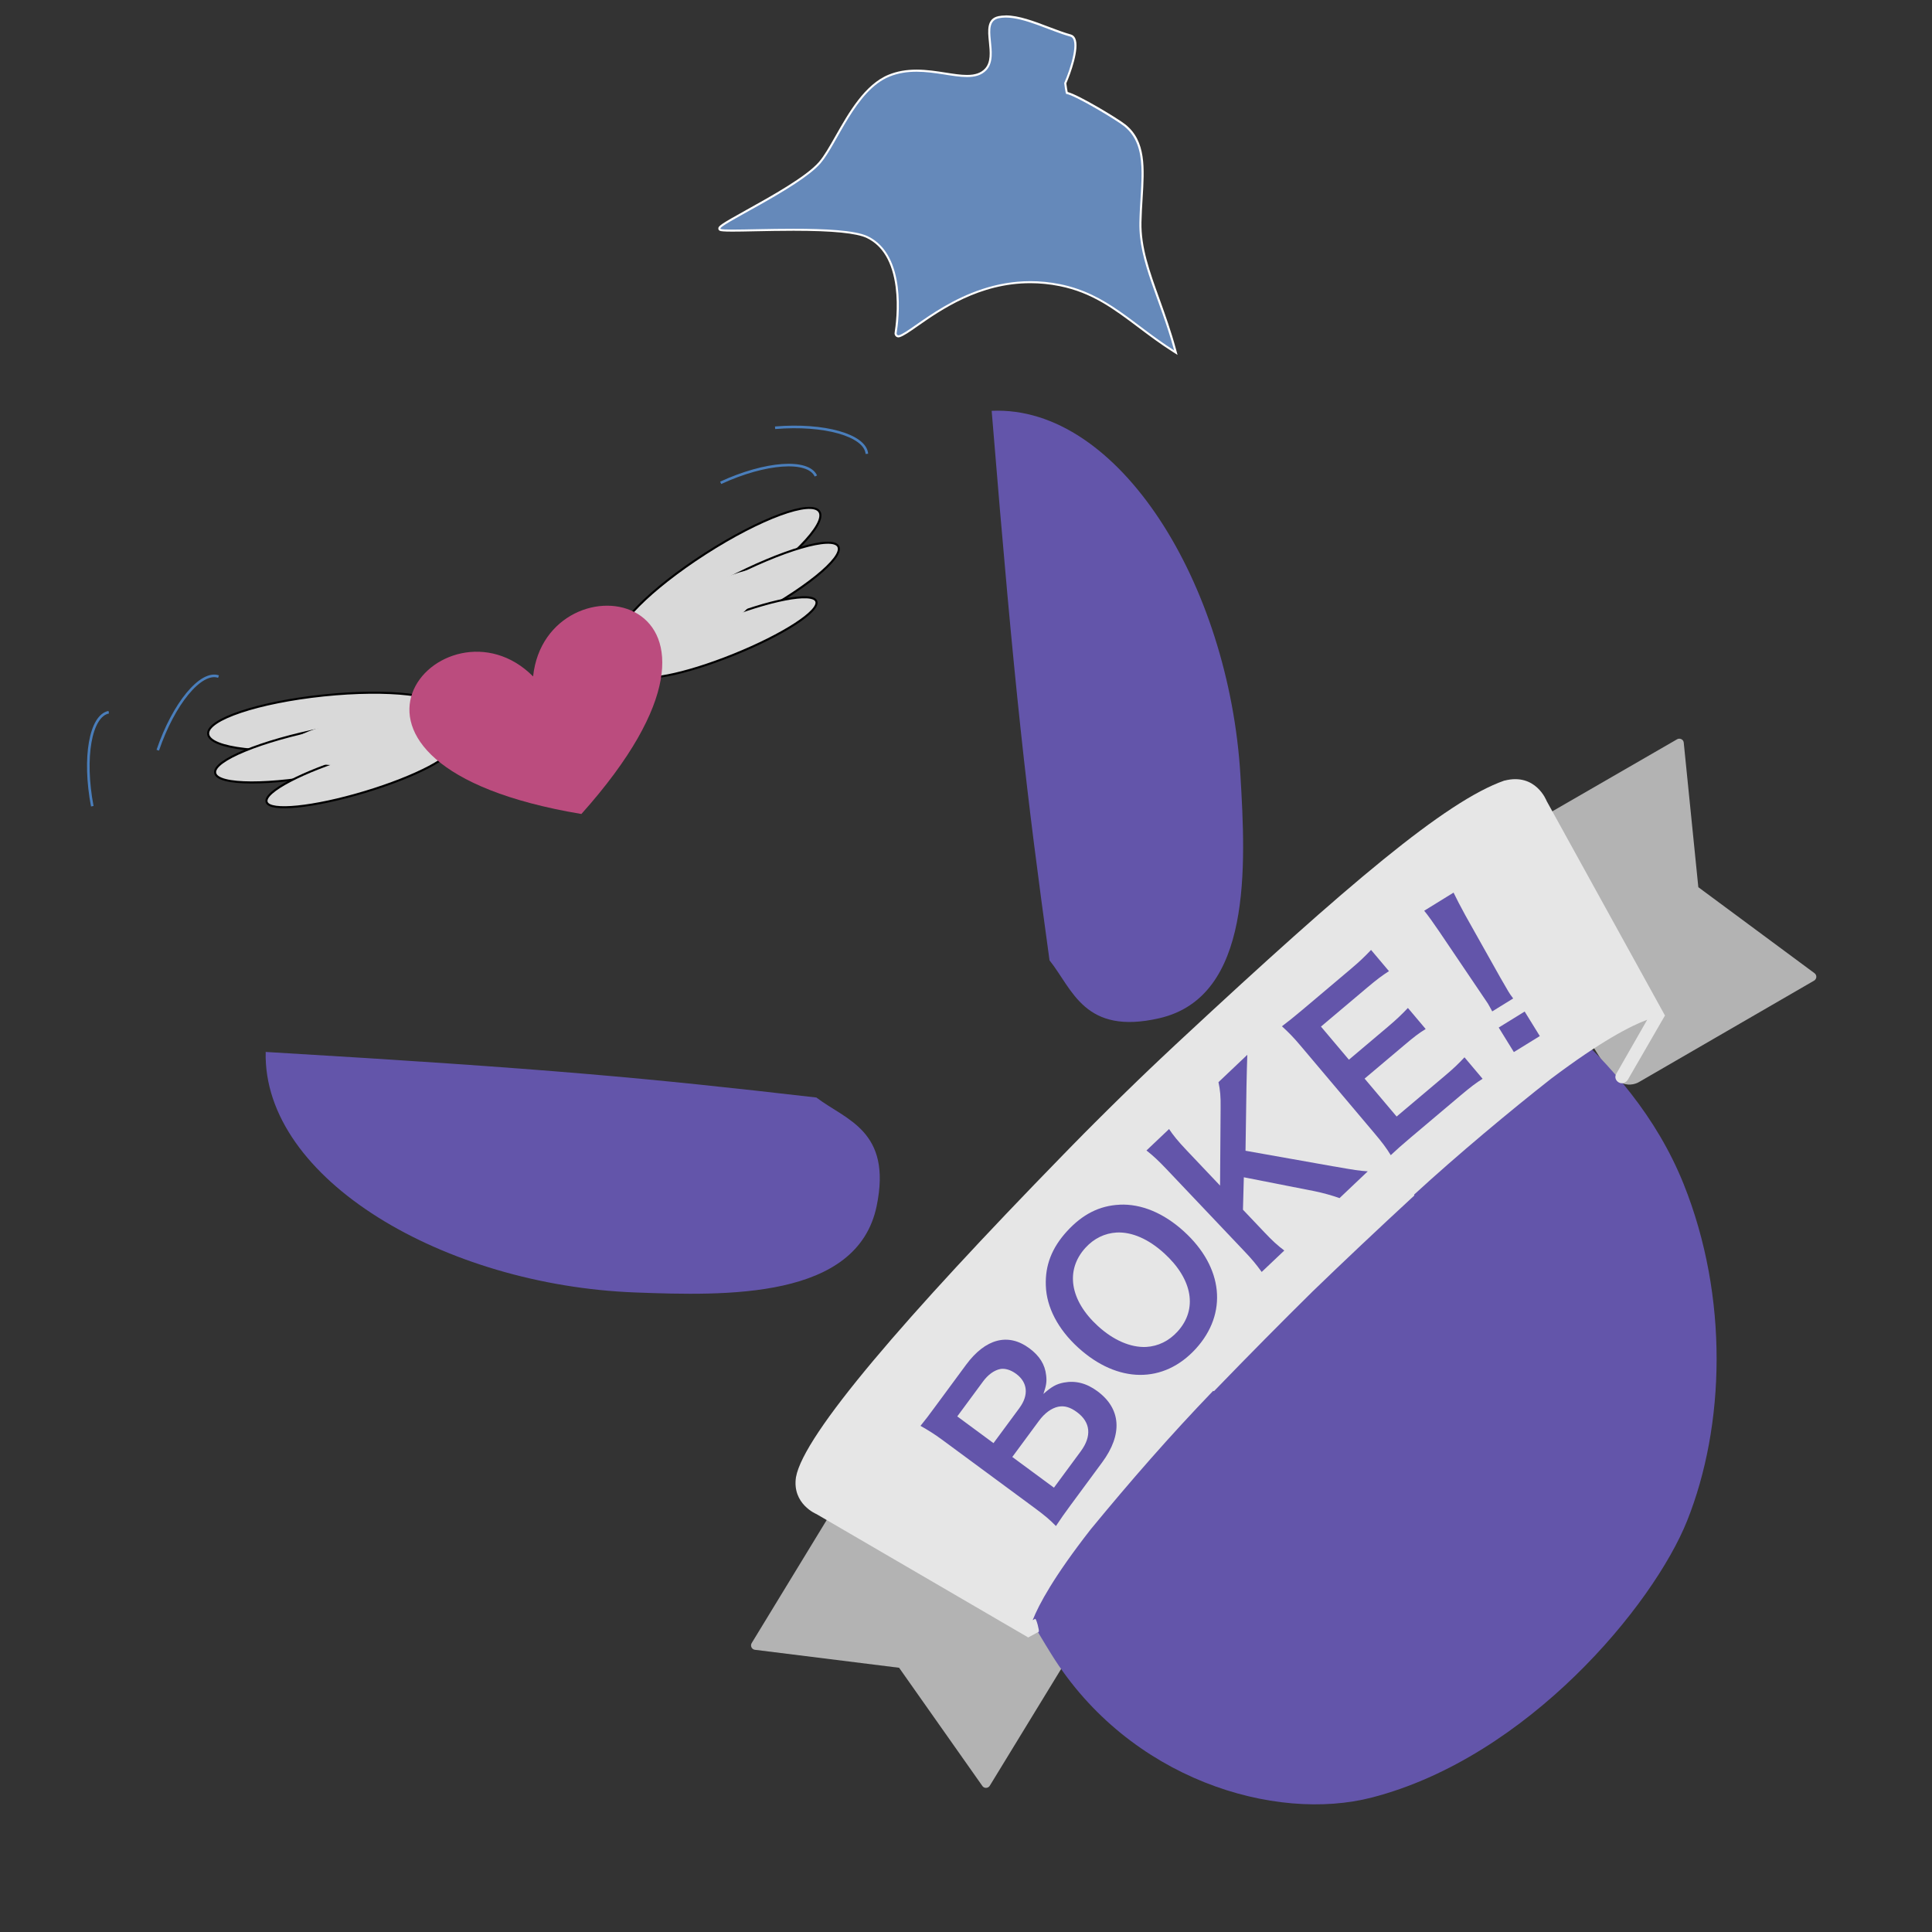 <?xml version="1.0" encoding="UTF-8"?><svg id="a" xmlns="http://www.w3.org/2000/svg" viewBox="0 0 560 560"><rect x="0" y="0" width="560" height="560" fill="#333333" stroke="none"/><defs><style>.b{fill:#e6e6e6;}.c{stroke:#4a7ebb;stroke-width:.75px;}.c,.d,.e{fill:none;stroke-linejoin:round;}.f{fill:#6589ba;}.g{fill:#d9d9d9;}.g,.h{fill-rule:evenodd;}.h{fill:#bb4c7e;}.d{stroke:#000;stroke-width:.6px;}.i{fill:#fff;}.j{fill:#b3b3b3;}.k{fill:#6355aa;}.e{stroke:#d9d9d9;stroke-width:2px;}</style></defs><path class="j" d="M305.42,452.63c-.13-.08-.27-.14-.42-.18l-62.98-14.13c-.54-.12-1.09.11-1.37.58l-22.77,37.36c-.22.37-.25.83-.06,1.22.06.13.14.24.24.34.2.2.46.34.76.38,0,0,40.7,5.08,41.79,5.21.63.9,24.14,34.27,24.14,34.27.04.06.08.11.13.16.25.25.59.4.96.38.43-.02.83-.24,1.05-.61l30.57-50.03c.09-.12,1.15-1.76.71-4.02-.37-1.91-1.68-3.61-3.88-5.08,0,0-8.86-5.85-8.86-5.85Z"/><path class="j" d="M487.67,214.49c-.09-.1-.21-.18-.33-.24-.39-.2-.85-.18-1.22.03l-37.89,21.88c-.47.27-.72.82-.62,1.36l12.65,63.29c.03.15.09.29.17.43l5.64,9c1.41,2.24,3.08,3.58,4.98,4,2.25.49,3.92-.53,4.1-.65-.05.03,50.68-29.35,50.68-29.35.37-.21.61-.61.64-1.04.02-.36-.11-.71-.36-.96-.05-.05-.1-.09-.15-.14,0,0-32.81-24.28-33.69-24.94-.11-1.1-4.23-41.91-4.23-41.91-.03-.29-.16-.56-.36-.77Z"/><path class="k" d="M309,357s-35.72,11.41-29,39c13.12,53.87,5.08,51.89,24.79,83.56,22.56,36.25,64.76,48.74,92.9,41.45,45.15-11.7,81.57-55.77,91.34-80.22,10.96-27.42,12.15-64.79-1.02-97.59-15.6-38.88-52.93-60.57-76.02-79.19-14.25-11.49-44,24-44,24l-29,39-30,30Z"/><path class="b" d="M436.06,226.25c-17.03,5.96-45.45,30.17-93.59,74.93-.58.55-1.16,1.08-1.74,1.62-.43.4-.85.79-1.27,1.19-.96.9-1.91,1.8-2.86,2.69-.1.1-.2.19-.31.29-1.06,1-2.11,2-3.16,3-.09.08-.17.16-.25.24-1.01.97-2.02,1.94-3.02,2.9-.24.23-.48.46-.72.7-.82.79-1.64,1.59-2.45,2.38-.53.51-1.05,1.02-1.58,1.54s-1.05,1.02-1.57,1.54c-.81.79-1.62,1.59-2.43,2.39-.24.24-.48.47-.71.71-.99.98-1.98,1.96-2.97,2.95-.08.09-.17.17-.25.25-1.03,1.02-2.05,2.05-3.08,3.09-.1.1-.2.2-.29.3-.92.93-1.84,1.86-2.76,2.8-.41.42-.82.83-1.22,1.25-.55.56-1.11,1.13-1.66,1.7-45.89,47.07-75.19,81.07-77.45,93.44-1.2,7.82,5.94,10.72,5.94,10.72l61.45,35.8s0-.03-.01-.08l2.99-1.62c.22-.27-.68-3.74-1.03-3.75l-.74.4c1.79-4.56,6.17-12.69,16.83-26.34,11.6-14.09,22.96-27.12,35.47-40.12l.26.08c10.28-10.63,19.77-20.21,28.54-28.86,8.86-8.57,18.67-17.83,29.53-27.86l-.07-.25c12.67-11.63,27.92-24.34,39.66-33.56,14.56-10.96,23.15-15.37,27.91-17.13l-9,15.73c-.51.9-.14,1.93.77,2.45.9.52,2.12.09,2.63-.82l10.71-18.52c.05,0,.08.01.08.01l-34.35-62.27s-3.1-8.24-12.22-5.89Z"/><path class="k" d="M310.56,435.94c-2.1,2.84-3.1,4.3-4.49,6.39-1.81-1.86-3.16-3.01-6.3-5.33l-26.64-19.65c-2.26-1.67-4.13-2.82-6.32-4.06,1.62-1.99,2.2-2.77,4.66-6.11l8.54-11.58c5.61-7.6,12.19-9.34,18.33-4.81,2.99,2.21,4.55,4.72,4.89,7.85.23,1.84.02,3.05-.8,5.4,2.39-2.1,3.71-2.87,5.91-3.29,3.35-.64,6.56.14,9.75,2.5,6.87,5.07,7.38,12.49,1.37,20.63l-8.9,12.07ZM305.49,431.21l7.78-10.55c3.22-4.37,2.87-8.41-1.1-11.34-1.96-1.45-3.65-1.93-5.43-1.58-1.98.43-3.95,1.86-5.61,4.12l-7.71,10.45,12.07,8.9ZM295.5,408.09c2.75-3.73,2.37-7.42-.97-9.88-1.57-1.16-3.26-1.64-4.57-1.4-1.78.36-3.55,1.62-5,3.59l-7.49,10.15,10.5,7.75,7.53-10.2Z"/><path class="k" d="M324.53,349.18c6.29-.29,12.8,2.43,18.66,7.77,11.4,10.39,12.75,23.75,3.43,33.98-9.32,10.23-22.66,10.11-34.11-.32-5.81-5.3-9.17-11.66-9.37-17.95-.23-5.9,1.74-10.95,6.09-15.73,4.52-4.96,9.45-7.47,15.31-7.74ZM337.43,363.26c-4.55-4.15-9.35-6.21-13.74-6.01-3.49.2-6.61,1.73-9.07,4.43-5.91,6.49-4.52,15.27,3.64,22.7,4.5,4.11,9.48,6.25,13.96,6.04,3.49-.2,6.61-1.73,9.11-4.48,5.87-6.44,4.39-15.13-3.9-22.69Z"/><path class="k" d="M386.7,338.1c6.05,1.07,7.13,1.23,9.75,1.42l-8.18,7.76c-1.92-.7-4.79-1.51-7.19-2l-20.55-4.04-.25,9.4,6.17,6.5c2.47,2.61,3.74,3.76,5.81,5.33l-6.55,6.21c-1.62-2.24-2.83-3.7-5.06-6.04l-22.57-23.8c-2.27-2.39-3.74-3.77-5.77-5.37l6.55-6.21c1.12,1.71,2.62,3.56,5.01,6.08l9.77,10.31.16-22.42c.05-3.41-.12-5.26-.62-7.56l8.36-7.93c-.07,2.5-.18,5.3-.24,9.14l-.28,18.67,25.67,4.56Z"/><path class="k" d="M429.75,312.68c-1.87,1.18-3.44,2.35-6.29,4.75l-14.54,12.27c-2.8,2.36-4.01,3.47-5.8,5.13-1.29-2.1-2.5-3.72-4.82-6.46l-21.27-25.2c-2.04-2.42-3.32-3.74-5.45-5.7,1.94-1.48,3.19-2.46,6.03-4.85l14.07-11.88c2.33-1.97,3.79-3.36,5.73-5.4l5.19,6.15c-1.97,1.26-3.54,2.43-6.29,4.75l-13.42,11.32,8.1,9.6,11.32-9.56c2.42-2.05,3.93-3.48,5.78-5.44l5.15,6.1c-2.15,1.33-3.44,2.35-6.33,4.79l-11.37,9.59,9.28,10.99,13.98-11.8c2.61-2.2,3.88-3.44,5.69-5.36l5.23,6.2Z"/><path class="k" d="M438.8,304.95l-4.39-7.11,7.52-4.64,4.39,7.11-7.52,4.64ZM432.52,293.14c-.62-1.12-.89-1.67-1.27-2.29q-.35-.57-2.46-3.64l-11.61-17.19c-1.51-2.22-3.27-4.72-4.37-6.04l8.51-5.25c.71,1.5,2.17,4.32,3.44,6.62l10.16,18.09q1.79,3.13,2.23,3.85c.38.62.7,1.14,1.45,2.12l-6.07,3.75Z"/><path class="f" d="M340.17,101.81c-3.66-2.31-6.87-4.73-9.97-7.07-6.95-5.23-13.52-10.17-23.03-12.09-2.82-.57-5.69-.86-8.51-.86-14.92,0-26.14,7.84-32.84,12.52-2.34,1.64-4.04,2.82-5.17,3.15-.07.02-.15.03-.23.03-.24,0-.46-.11-.62-.29-.17-.19-.24-.45-.2-.7.6-3.69,3.04-22.35-8.22-27.77-2.97-1.43-9.96-2.13-21.36-2.13-3.96,0-7.84.08-11.25.15-2.55.05-4.79.1-6.5.1-2.02,0-3.06-.06-3.46-.2-.25-.09-.3-.29-.3-.37-.05-.63,1.45-1.54,7.9-5.12,7.39-4.11,17.5-9.73,21.21-14.03,1.52-1.76,3.06-4.48,4.84-7.62,3.75-6.61,8.42-14.84,15.27-17.6,2.37-.96,4.97-1.42,7.94-1.42s5.69.43,8.38.85c2.25.35,4.38.68,6.24.68,2.48,0,4.2-.61,5.42-1.92,1.84-1.97,1.53-5.02,1.23-7.98-.34-3.34-.66-6.49,2.54-7.15.62-.13,1.31-.19,2.03-.19,3.72,0,8.14,1.68,12.42,3.31,2.28.87,4.43,1.68,6.38,2.21.48.13.84.45,1.08.96,1.22,2.59-1.22,9.73-2.62,12.86.14,1.14.35,2.44.47,2.82,2.91.58,14.7,7.71,16.82,9.43,5.84,4.74,5.37,12.37,4.83,21.21-.14,2.22-.28,4.52-.33,6.87-.15,7.35,2.36,14.3,5.25,22.35,1.64,4.56,3.34,9.28,4.81,14.68l.2.75-.66-.42Z"/><path class="i" d="M291.51,5.09c5.63,0,13.09,3.98,18.72,5.51,2.74.74.16,9.21-1.77,13.48,0,0,.38,3.11.59,3.14,2.47.32,14.6,7.59,16.82,9.39,7.18,5.82,4.62,16.21,4.39,27.84-.23,11.5,5.97,21.99,10.07,37.11-12.02-7.61-19.36-16.43-33.11-19.2-2.97-.6-5.83-.86-8.57-.86-20.21,0-33.89,14.45-38.1,15.68-.05.01-.1.02-.14.02-.31,0-.57-.31-.51-.64.63-3.82,2.98-22.62-8.39-28.09-3.67-1.77-12.68-2.16-21.48-2.16-6.96,0-13.79.24-17.76.24-1.76,0-2.96-.05-3.36-.19-1.88-.66,22.68-11.77,28.93-19.03,4.85-5.63,10.1-21.15,20-25.14,2.6-1.05,5.24-1.4,7.83-1.4,5.4,0,10.56,1.54,14.62,1.54,2.28,0,4.22-.49,5.64-2.01,4.09-4.38-1.95-13.89,3.61-15.04.63-.13,1.28-.19,1.97-.19M291.51,4.48c-.74,0-1.45.07-2.09.2-3.47.72-3.12,4.16-2.78,7.48.29,2.89.6,5.87-1.15,7.74-1.16,1.24-2.81,1.82-5.2,1.82-1.84,0-3.95-.33-6.19-.68-2.58-.4-5.49-.86-8.43-.86-3.01,0-5.64.47-8.05,1.45-6.95,2.81-11.65,11.08-15.42,17.73-1.78,3.13-3.31,5.83-4.81,7.57-3.67,4.26-13.76,9.87-21.12,13.96-7.22,4.01-8.13,4.62-8.06,5.41.02.29.21.52.5.62.33.11.98.22,3.56.22,1.71,0,3.94-.04,6.51-.1,3.42-.07,7.3-.15,11.25-.15,11.35,0,18.29.69,21.22,2.1,4.62,2.22,7.43,7,8.36,14.2.76,5.93-.04,11.64-.3,13.25-.06.34.04.68.26.95.21.25.52.4.85.4.1,0,.21-.02.31-.05,1.18-.35,2.89-1.54,5.26-3.2,6.68-4.66,17.85-12.46,32.67-12.46,2.8,0,5.64.29,8.45.85,9.45,1.9,15.69,6.6,22.91,12.03,3.11,2.34,6.33,4.76,9.99,7.08l1.31.83-.41-1.5c-1.47-5.41-3.17-10.13-4.81-14.7-2.89-8.02-5.38-14.95-5.24-22.24.05-2.34.19-4.64.33-6.86.55-8.92,1.03-16.63-4.94-21.46-2.09-1.69-13.52-8.6-16.77-9.44-.11-.47-.28-1.56-.4-2.52,1.17-2.65,3.94-10.17,2.58-13.04-.27-.58-.71-.97-1.27-1.12-1.94-.53-4.08-1.34-6.35-2.2-4.3-1.64-8.75-3.33-12.53-3.33h0Z"/><path class="k" d="M287.45,119.08c36.89-1.68,68.8,50.36,72.09,105.63,1.57,26.26,3.47,64.2-23.47,70.42-21.8,5.03-25.15-8.38-31.86-16.77-6.71-48.62-10.06-77.12-16.77-159.28Z"/><path class="k" d="M77.01,304.91c-.85,36.91,51.88,67.66,107.21,69.72,26.29.98,64.26,2.04,69.88-25.04,4.54-21.9-8.94-24.96-17.47-31.47-48.76-5.62-77.33-8.34-159.61-13.21Z"/><path class="g" d="M128.81,205.62c-.44-4.2-16.12-6.01-35.03-4.04-18.91,1.97-33.88,6.98-33.44,11.18.44,4.2,16.12,6.01,35.03,4.04,18.91-1.97,33.88-6.98,33.44-11.18Z"/><path class="d" d="M128.81,205.62c-.44-4.2-16.12-6.01-35.03-4.04-18.91,1.97-33.88,6.98-33.44,11.18.44,4.2,16.12,6.01,35.03,4.04,18.91-1.97,33.88-6.98,33.44-11.18Z"/><path class="g" d="M127.67,211.26c-.7-3.59-15.9-3.64-33.93-.1-18.03,3.54-32.08,9.32-31.37,12.91.7,3.6,15.89,3.64,33.93.1,18.03-3.54,32.08-9.32,31.37-12.92Z"/><path class="d" d="M127.67,211.26c-.7-3.59-15.9-3.64-33.93-.1-18.03,3.54-32.08,9.32-31.37,12.91.7,3.6,15.89,3.64,33.93.1,18.03-3.54,32.08-9.32,31.37-12.92Z"/><path class="g" d="M131.04,216.27c-.87-2.88-13.6-1.58-28.45,2.89-14.85,4.47-26.18,10.42-25.31,13.3.86,2.87,13.6,1.58,28.45-2.89,14.85-4.47,26.18-10.42,25.31-13.3Z"/><path class="d" d="M131.04,216.27c-.87-2.88-13.6-1.58-28.45,2.89-14.85,4.47-26.18,10.42-25.31,13.3.86,2.87,13.6,1.58,28.45-2.89,14.85-4.47,26.18-10.42,25.31-13.3Z"/><path class="g" d="M154.57,209.84c-.38-3.6-16.4-4.88-35.8-2.87-19.4,2.02-34.82,6.58-34.44,10.19h0c.38,3.61,16.4,4.89,35.8,2.87,19.4-2.02,34.82-6.58,34.44-10.19Z"/><path class="e" d="M154.57,209.84c-.38-3.6-16.4-4.88-35.8-2.87-19.4,2.02-34.82,6.58-34.44,10.19h0c.38,3.61,16.4,4.89,35.8,2.87,19.4-2.02,34.82-6.58,34.44-10.19Z"/><path class="g" d="M179.6,185.55c-2.29-3.55,8.82-14.77,24.81-25.06,15.99-10.29,30.8-15.74,33.09-12.19s-8.82,14.77-24.81,25.06c-15.99,10.29-30.8,15.74-33.09,12.19Z"/><path class="d" d="M179.6,185.55c-2.29-3.55,8.82-14.77,24.81-25.06,15.99-10.29,30.8-15.74,33.09-12.19s-8.82,14.77-24.81,25.06c-15.99,10.29-30.8,15.74-33.09,12.19Z"/><path class="g" d="M184.02,189.24c-1.7-3.25,10.13-12.78,26.41-21.3,16.29-8.52,30.86-12.79,32.56-9.54,1.7,3.25-10.13,12.78-26.41,21.29-16.29,8.52-30.86,12.79-32.56,9.54Z"/><path class="d" d="M184.02,189.24c-1.7-3.25,10.13-12.78,26.41-21.3,16.29-8.52,30.86-12.79,32.56-9.54,1.7,3.25-10.13,12.78-26.41,21.29-16.29,8.52-30.86,12.79-32.56,9.54Z"/><path class="g" d="M184.52,195.25c-1.12-2.79,9.63-9.74,24.01-15.53,14.38-5.79,26.95-8.24,28.07-5.45,1.12,2.79-9.63,9.74-24.01,15.53-14.38,5.8-26.95,8.24-28.07,5.45Z"/><path class="d" d="M184.52,195.25c-1.12-2.79,9.63-9.74,24.01-15.53,14.38-5.79,26.95-8.24,28.07-5.45,1.12,2.79-9.63,9.74-24.01,15.53-14.38,5.8-26.95,8.24-28.07,5.45Z"/><path class="g" d="M162.14,204.94c-1.96-3.05,9.75-14.07,26.15-24.62,16.4-10.55,31.29-16.63,33.25-13.59,1.96,3.05-9.75,14.07-26.15,24.62-16.4,10.55-31.29,16.63-33.25,13.59Z"/><path class="e" d="M162.14,204.94c-1.96-3.05,9.75-14.07,26.15-24.62,16.4-10.55,31.29-16.63,33.25-13.59,1.96,3.05-9.75,14.07-26.15,24.62-16.4,10.55-31.29,16.63-33.25,13.59Z"/><path class="h" d="M154.52,196.07c3.87-36.2,72.36-25.41,14,39.87-86.36-14.46-39.66-65.7-14-39.87Z"/><path class="c" d="M208.89,139.95c12.98-5.99,25.33-6.88,27.6-1.98h0"/><path class="c" d="M224.66,123.99c14.24-1.2,26.16,2.18,26.61,7.56"/><path class="c" d="M45.73,217.45c4.61-13.53,12.5-23.08,17.61-21.34"/><path class="c" d="M26.75,233.69c-2.67-14.04-.54-26.24,4.77-27.25"/></svg>